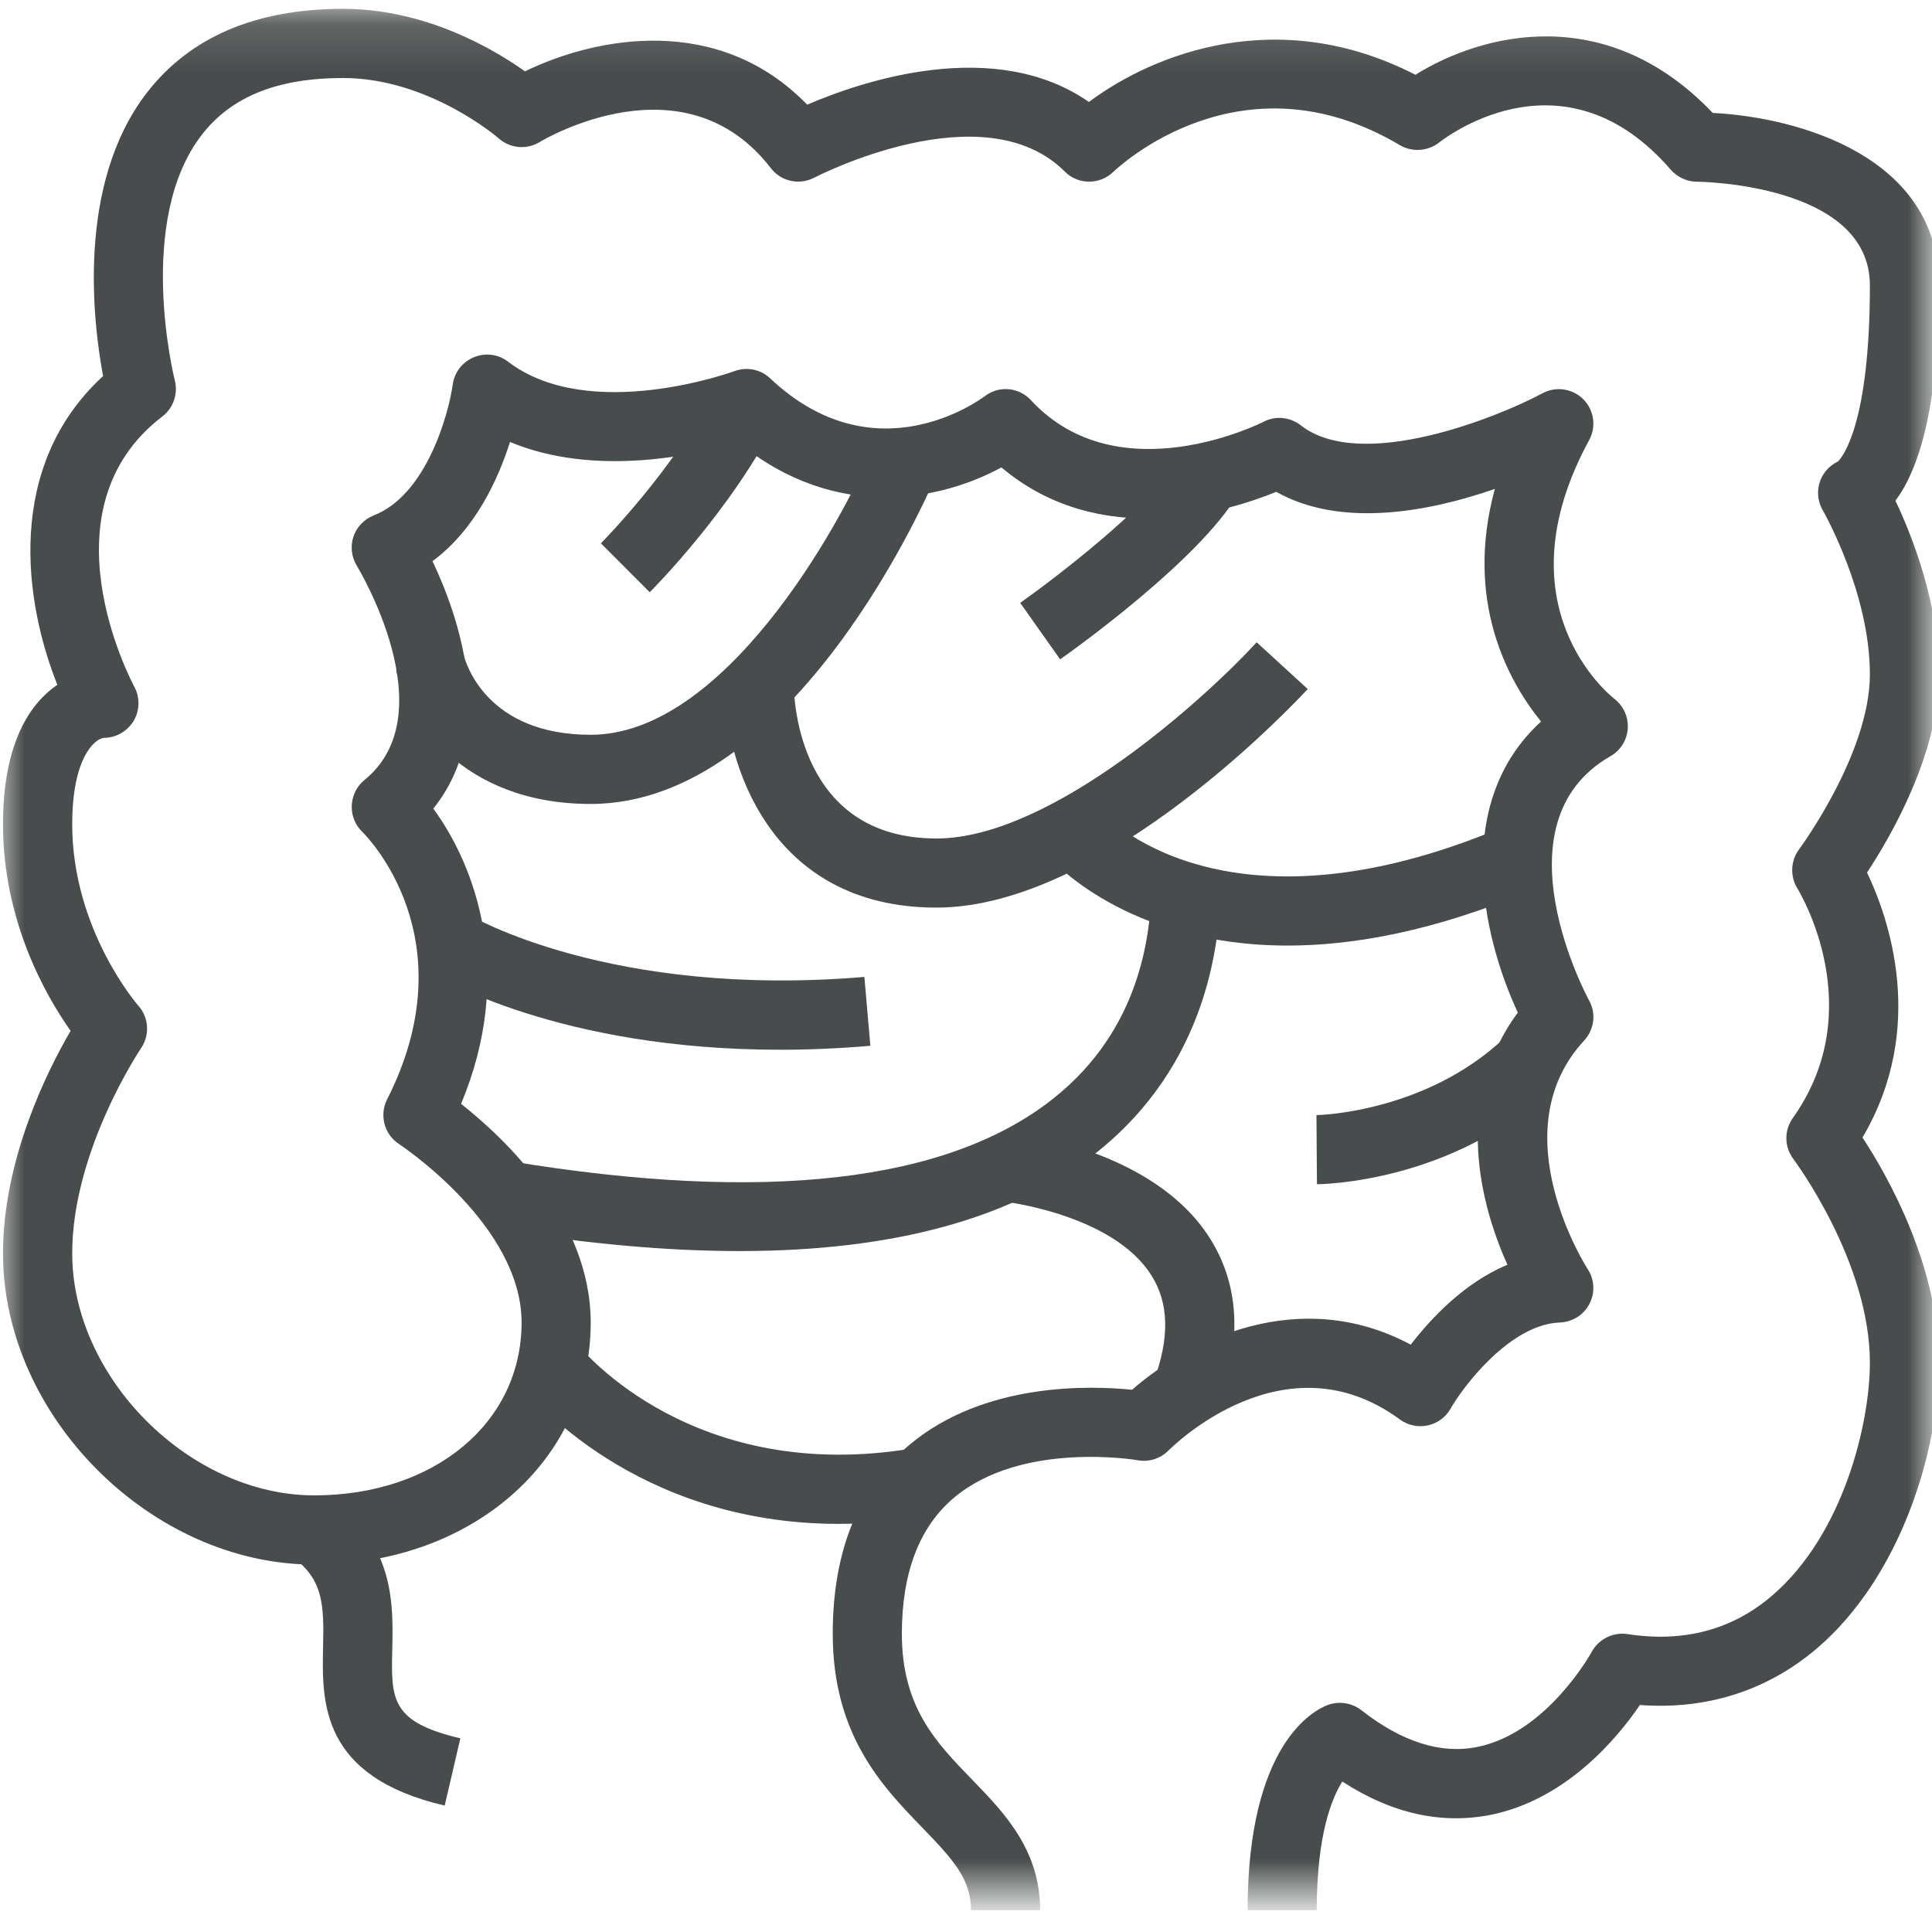 <?xml version="1.0" encoding="UTF-8"?> <svg xmlns="http://www.w3.org/2000/svg" width="40" height="40" viewBox="0 0 40 40" fill="none"><mask id="mask0_257_354" style="mask-type:luminance" maskUnits="userSpaceOnUse" x="0" y="0" width="40" height="40"><path d="M0 0.142H40V39.255H0V0.142Z" fill="white"></path></mask><g mask="url(#mask0_257_354)"><path d="M27.262 39.549H25.831C25.831 36.097 27.211 35.404 27.489 35.3C27.724 35.214 27.986 35.255 28.182 35.405C29.026 36.068 29.84 36.325 30.598 36.166C32.035 35.87 32.946 34.217 32.954 34.201C33.099 33.936 33.393 33.787 33.695 33.832C34.853 34.011 35.864 33.746 36.69 33.035C38.174 31.763 38.714 29.456 38.714 28.215C38.714 26.11 37.145 24.019 37.131 23.998C36.941 23.747 36.936 23.405 37.118 23.148C38.717 20.901 37.275 18.496 37.212 18.393C37.059 18.143 37.072 17.822 37.246 17.587C37.26 17.568 38.714 15.602 38.714 13.961C38.714 12.263 37.746 10.581 37.738 10.563C37.626 10.372 37.61 10.139 37.693 9.933C37.764 9.765 37.891 9.631 38.054 9.554C38.144 9.464 38.714 8.786 38.714 5.909C38.714 3.798 35.169 3.762 35.133 3.762C34.928 3.762 34.73 3.669 34.593 3.516C32.438 1.022 30.054 2.749 29.792 2.953C29.561 3.132 29.238 3.155 28.984 3.006C25.704 1.057 23.157 3.457 23.048 3.56C22.768 3.829 22.321 3.829 22.045 3.552C20.358 1.865 16.895 3.661 16.861 3.677C16.551 3.84 16.172 3.758 15.96 3.482C14.177 1.169 11.291 2.87 11.171 2.942C10.903 3.105 10.559 3.073 10.324 2.864C10.313 2.853 8.879 1.615 7.101 1.615C5.749 1.615 4.794 1.998 4.182 2.786C2.794 4.57 3.61 7.846 3.62 7.877C3.689 8.156 3.588 8.45 3.359 8.624C0.848 10.548 2.703 14.07 2.781 14.219C2.901 14.439 2.895 14.707 2.767 14.926C2.636 15.14 2.403 15.276 2.152 15.276C1.947 15.3 1.495 15.709 1.495 17.065C1.495 19.249 2.85 20.806 2.864 20.822C3.083 21.065 3.105 21.429 2.92 21.703C2.906 21.723 1.495 23.822 1.495 25.95C1.495 28.525 3.93 30.96 6.505 30.96C8.994 30.96 10.799 29.456 10.799 27.381C10.799 25.361 8.289 23.706 8.264 23.688C7.955 23.487 7.85 23.089 8.014 22.763C9.703 19.433 7.589 17.308 7.5 17.222C7.351 17.078 7.273 16.877 7.283 16.674C7.294 16.469 7.385 16.279 7.545 16.15C9.244 14.771 7.406 11.744 7.388 11.714C7.276 11.532 7.251 11.311 7.318 11.11C7.385 10.909 7.54 10.749 7.738 10.671C8.831 10.246 9.289 8.568 9.374 7.958C9.409 7.707 9.575 7.492 9.813 7.396C10.048 7.298 10.316 7.332 10.518 7.488C12.203 8.774 15.172 7.696 15.203 7.685C15.457 7.589 15.746 7.645 15.944 7.832C18.121 9.888 20.294 8.271 20.387 8.204C20.68 7.977 21.094 8.014 21.345 8.286C23.163 10.249 26.129 8.749 26.16 8.733C26.406 8.603 26.708 8.632 26.93 8.805C28.184 9.787 31.037 8.626 31.934 8.143C32.211 7.992 32.557 8.043 32.781 8.266C33.005 8.492 33.053 8.837 32.901 9.113C31.03 12.552 33.326 14.389 33.423 14.468C33.612 14.613 33.717 14.845 33.701 15.083C33.684 15.322 33.553 15.538 33.343 15.656C30.914 17.048 32.879 20.677 32.901 20.714C33.05 20.982 33.008 21.317 32.797 21.544C31.049 23.436 32.852 26.246 32.871 26.274C33.013 26.49 33.027 26.766 32.907 26.996C32.789 27.225 32.557 27.37 32.297 27.381C31.26 27.418 30.288 28.715 30.03 29.169C29.93 29.345 29.756 29.471 29.558 29.512C29.359 29.554 29.152 29.512 28.984 29.389C26.607 27.642 24.289 29.934 24.192 30.032C24.027 30.198 23.786 30.276 23.558 30.233C23.532 30.228 21.158 29.826 19.752 31.008C19.037 31.608 18.672 32.557 18.672 33.824C18.672 35.348 19.38 36.075 20.129 36.848C20.789 37.528 21.535 38.3 21.535 39.549H20.104C20.104 38.909 19.741 38.506 19.101 37.845C18.273 36.992 17.241 35.926 17.241 33.824C17.241 32.11 17.778 30.792 18.837 29.907C20.383 28.615 22.573 28.685 23.439 28.774C24.594 27.758 26.893 26.599 29.208 27.84C29.618 27.306 30.311 26.56 31.209 26.185C30.679 25 30.053 22.824 31.425 20.965C30.668 19.335 30.086 16.596 31.906 14.939C31.217 14.088 30.318 12.441 30.949 10.123C29.625 10.581 27.788 10.95 26.423 10.183C25.43 10.589 22.788 11.409 20.733 9.677C19.492 10.354 17.316 10.821 15.288 9.161C14.409 9.42 12.321 9.888 10.559 9.15C10.313 9.925 9.837 10.969 8.954 11.618C9.49 12.746 10.313 15.076 8.971 16.741C9.847 17.937 10.668 20.167 9.546 22.854C10.45 23.568 12.23 25.242 12.23 27.381C12.23 30.236 9.768 32.393 6.505 32.393C3.133 32.393 0.062 29.322 0.062 25.95C0.062 24.001 0.982 22.164 1.462 21.343C0.955 20.626 0.062 19.075 0.062 17.065C0.062 15.356 0.639 14.554 1.187 14.177C0.497 12.448 0.102 9.655 2.134 7.786C1.928 6.68 1.575 3.811 3.046 1.913C3.938 0.765 5.3 0.183 7.101 0.183C8.805 0.183 10.209 1.008 10.869 1.477C12.323 0.77 14.864 0.263 16.712 2.167C17.848 1.679 20.588 0.75 22.545 2.111C23.896 1.102 26.476 0.095 29.305 1.548C30.684 0.688 33.262 0.027 35.46 2.338C37.246 2.428 40.145 3.247 40.145 5.909C40.145 8.509 39.695 9.765 39.243 10.366C39.59 11.099 40.145 12.498 40.145 13.961C40.145 15.597 39.147 17.319 38.655 18.065C39.097 18.992 39.906 21.266 38.561 23.551C39.091 24.359 40.145 26.227 40.145 28.215C40.145 30.019 39.356 32.639 37.623 34.123C36.597 35.001 35.334 35.404 33.952 35.3C33.494 35.976 32.446 37.239 30.899 37.567C29.871 37.782 28.824 37.556 27.791 36.885C27.575 37.227 27.262 37.984 27.262 39.549Z" fill="#494C4C"></path></g><path d="M9.207 37.383C6.628 36.781 6.665 35.233 6.689 34.1C6.71 33.228 6.692 32.71 6.074 32.249L6.937 31.103C8.168 32.028 8.141 33.244 8.122 34.13C8.096 35.177 8.085 35.651 9.531 35.99L9.207 37.383Z" fill="#494C4C"></path><path d="M13.452 12.261L12.441 11.249C12.456 11.233 13.984 9.691 14.812 8.033L16.093 8.674C15.158 10.544 13.523 12.191 13.452 12.261Z" fill="#494C4C"></path><path d="M12.23 16.645C9.535 16.645 8.417 14.833 8.201 13.876L9.601 13.563L8.901 13.72L9.598 13.555C9.642 13.726 10.072 15.213 12.23 15.213C14.973 15.213 17.372 10.932 18.066 9.284L19.384 9.836C19.269 10.116 16.475 16.645 12.23 16.645Z" fill="#494C4C"></path><path d="M21.949 13.651L21.122 12.482C21.847 11.97 23.842 10.443 24.399 9.504L25.63 10.234C24.818 11.603 22.24 13.446 21.949 13.651Z" fill="#494C4C"></path><path d="M19.389 18.791C15.919 18.791 15.002 15.767 15.002 14.167H16.433H15.717L16.433 14.165C16.436 14.491 16.54 17.36 19.389 17.36C21.773 17.36 24.983 14.427 26.018 13.298L27.075 14.266C26.904 14.449 22.884 18.791 19.389 18.791Z" fill="#494C4C"></path><path d="M26.659 19.577C23.317 19.577 21.754 17.793 21.665 17.688L22.753 16.756C22.855 16.874 25.317 19.573 31.134 17.117L31.69 18.437C29.7 19.275 28.031 19.577 26.659 19.577Z" fill="#494C4C"></path><path d="M27.266 24.518L27.256 23.087C27.278 23.087 29.505 23.044 31.149 21.488L32.133 22.528C30.064 24.482 27.379 24.518 27.266 24.518Z" fill="#494C4C"></path><path d="M16.149 21.734C11.563 21.734 9.074 20.229 8.957 20.155L9.706 18.94C9.737 18.957 12.628 20.67 17.896 20.226L18.02 21.652C17.361 21.708 16.738 21.734 16.149 21.734Z" fill="#494C4C"></path><path d="M15.312 25.902C13.81 25.902 12.152 25.753 10.335 25.455L10.567 24.043C15.832 24.91 19.609 24.479 21.796 22.753C23.647 21.295 23.786 19.313 23.84 18.567L24.558 18.563L25.268 18.667C25.209 19.496 25.027 22.027 22.682 23.878C20.971 25.226 18.502 25.902 15.312 25.902Z" fill="#494C4C"></path><path d="M17.361 31.55C13.137 31.55 10.955 28.871 10.853 28.74L11.973 27.851L11.412 28.295L11.971 27.848C12.069 27.969 14.383 30.756 18.927 29.982L19.168 31.391C18.53 31.499 17.927 31.55 17.361 31.55Z" fill="#494C4C"></path><path d="M25.229 29.09L23.887 28.595C24.218 27.7 24.203 26.986 23.842 26.411C23.048 25.138 20.797 24.879 20.775 24.876L20.921 23.453C21.042 23.464 23.885 23.772 25.059 25.652C25.66 26.615 25.716 27.769 25.229 29.09Z" fill="#494C4C"></path></svg> 